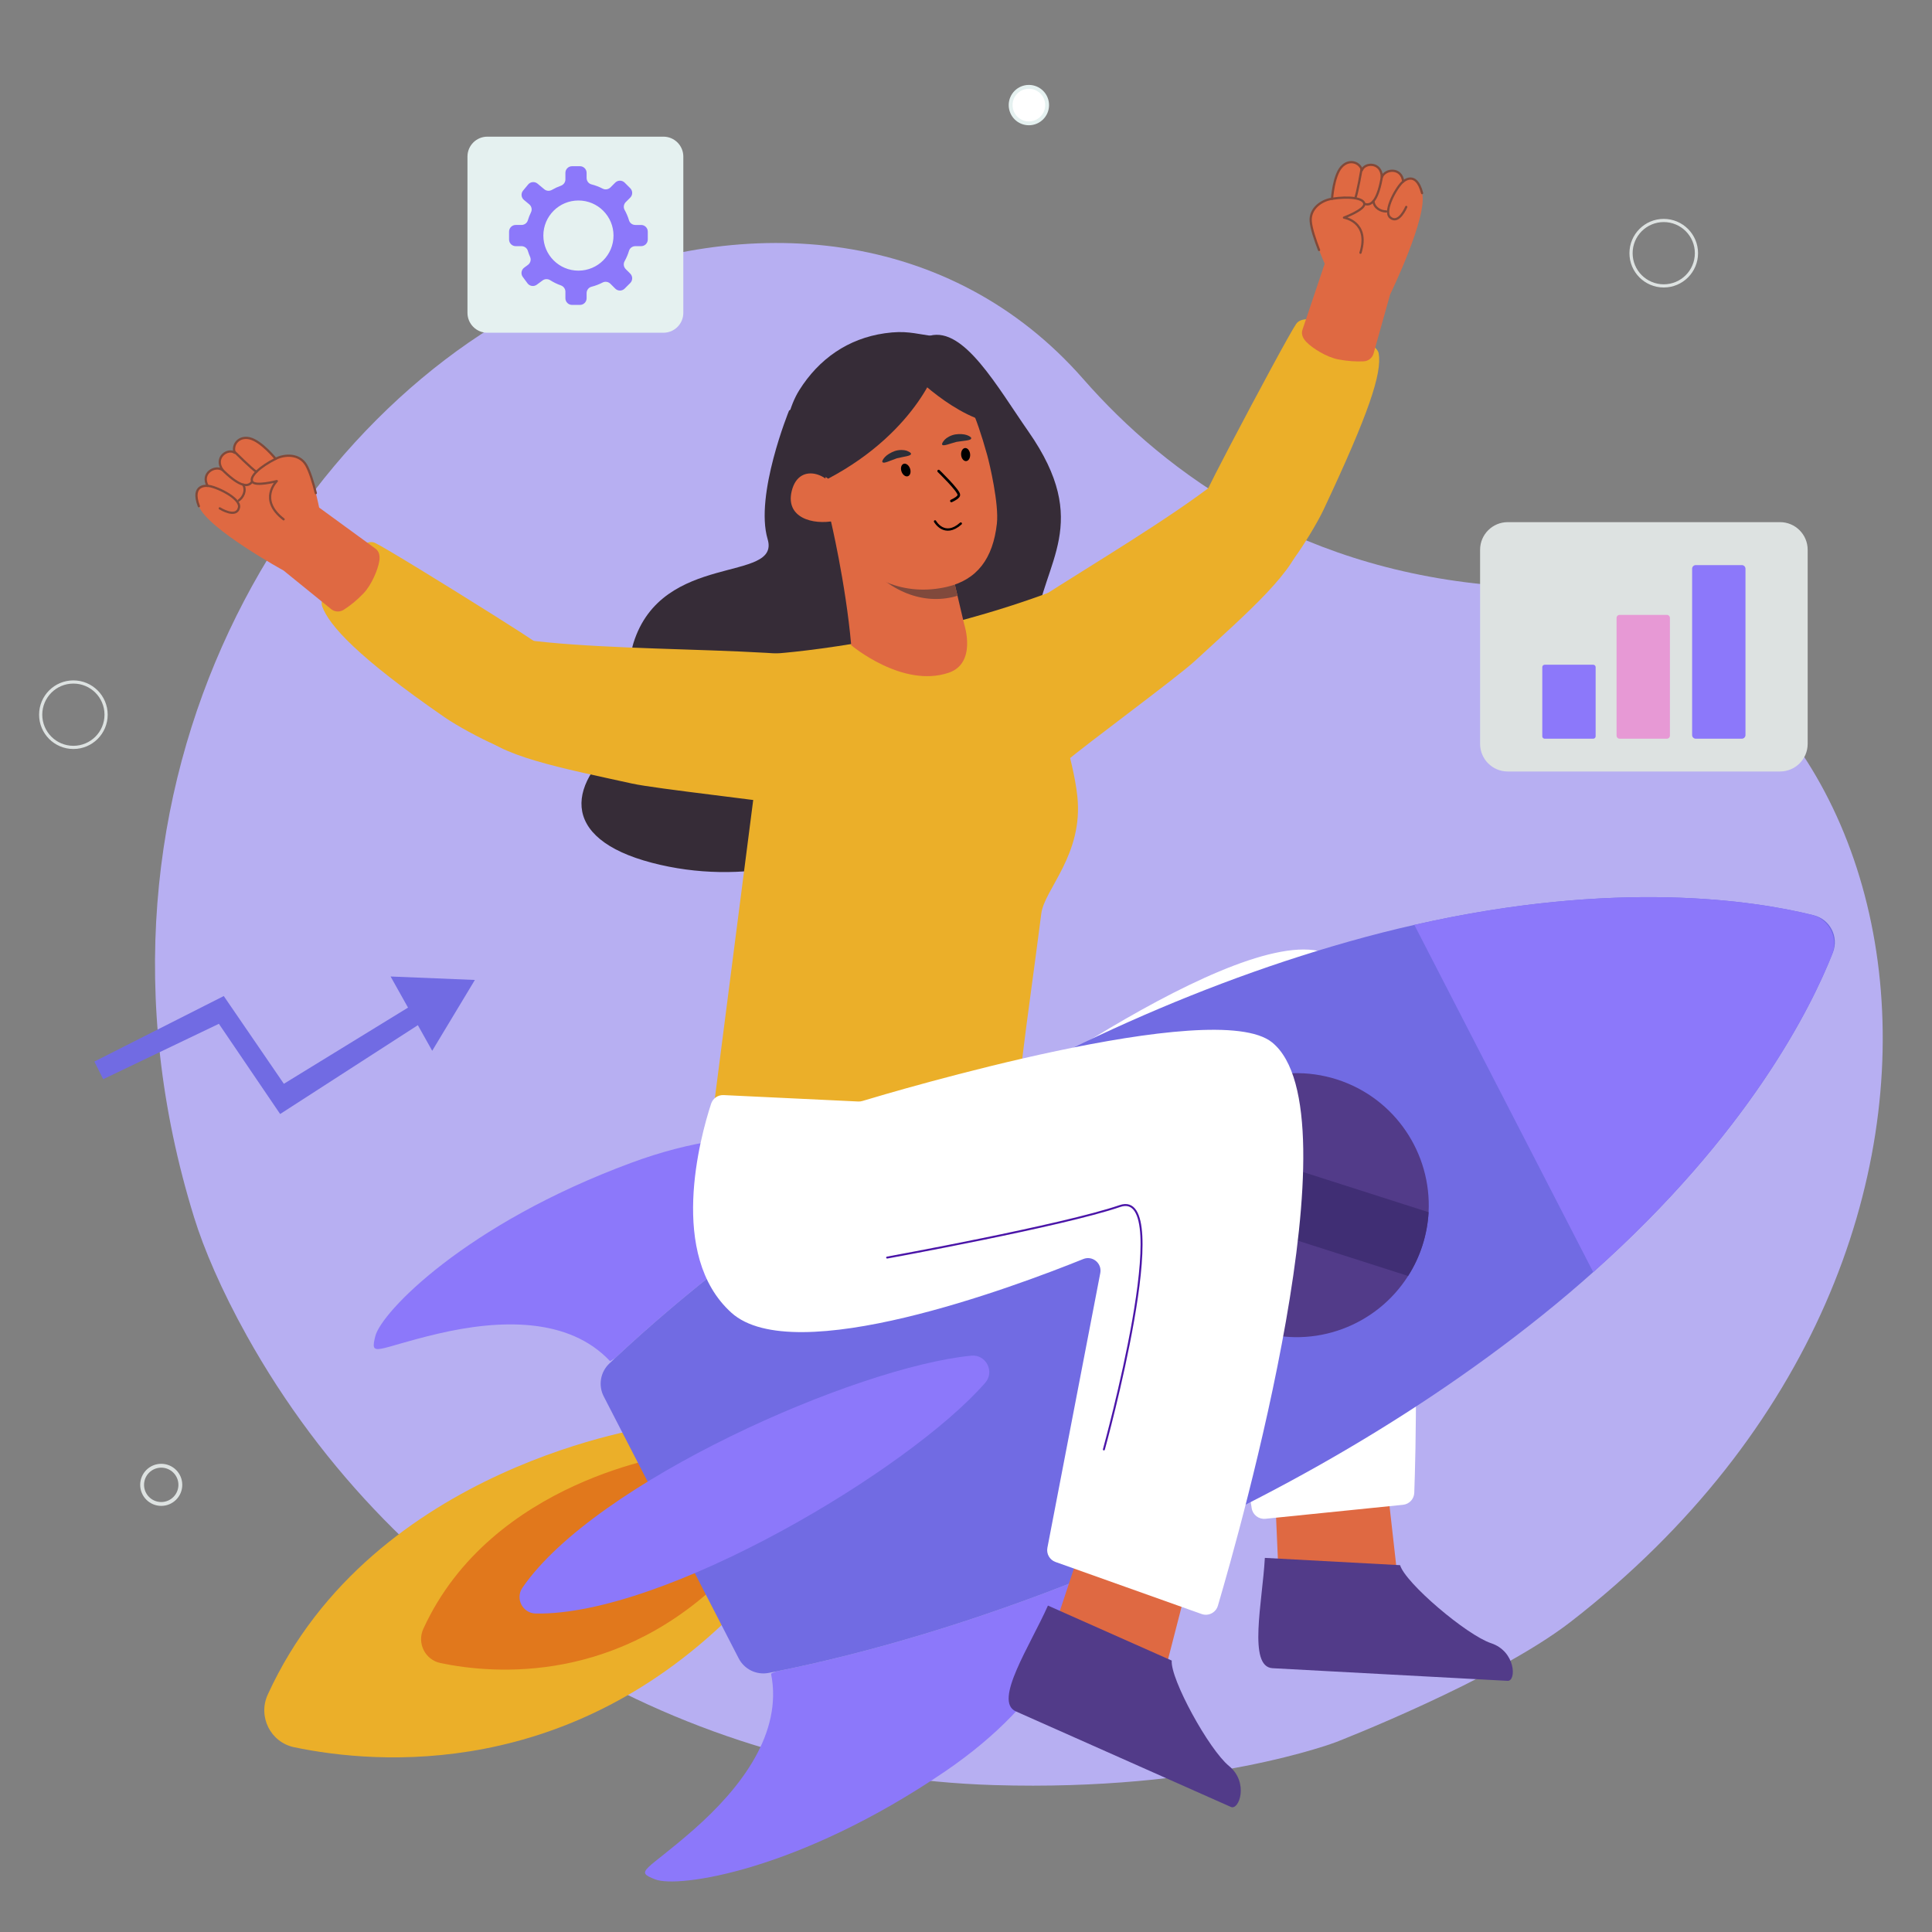 <?xml version="1.0" encoding="UTF-8" standalone="no"?><!DOCTYPE svg PUBLIC "-//W3C//DTD SVG 1.1//EN" "http://www.w3.org/Graphics/SVG/1.1/DTD/svg11.dtd"><svg width="100%" height="100%" viewBox="0 0 500 500" version="1.1" xmlns="http://www.w3.org/2000/svg" xmlns:xlink="http://www.w3.org/1999/xlink" xml:space="preserve" xmlns:serif="http://www.serif.com/" style="fill-rule:evenodd;clip-rule:evenodd;stroke-linejoin:round;stroke-miterlimit:2;"><rect x="0" y="0" width="500" height="500" fill="#808080" stroke="none"/><g><g transform="matrix(1.231,0,0,1.231,-57.533,-58.876)"><path d="M255.731,423.116c-65.304,-1.984 -125.304,-37.376 -157.097,-94.451c-5.37,-9.642 -9.043,-18.281 -11.085,-24.881c-28.551,-92.276 21.985,-171.321 78.473,-195.481c37.926,-16.219 80.742,-12.425 108.461,19.214c17.462,19.931 46.223,41.122 90.558,43.666c85.981,4.935 114.598,138.003 11.926,217.592c-15.9,12.325 -49.302,25.287 -49.302,25.287c0,-0 -27.055,10.417 -71.934,9.054Z" style="fill:#b7aff2;fill-rule:nonzero;"/></g><g transform="matrix(1.231,0,0,1.231,-57.533,-58.876)"><path d="M66.577,271.001l27.203,-13.77l12.636,18.447l32.118,-19.711l2.474,3.243l-35.375,22.821l-12.879,-18.964l-24.323,11.646l-1.854,-3.712Z" style="fill:#716be3;fill-rule:nonzero;"/></g><g transform="matrix(1.231,0,0,1.231,-57.533,-58.876)"><path d="M128.853,253.121l8.748,15.62l8.971,-14.892l-17.719,-0.728Z" style="fill:#716be3;fill-rule:nonzero;"/></g><g transform="matrix(1.231,0,0,1.231,-57.533,-58.876)"><path d="M186.212,117.781l-37.015,0c-2.31,0 -4.182,-1.873 -4.182,-4.183l-0,-32.856c-0,-2.31 1.872,-4.183 4.182,-4.183l37.015,-0c2.31,-0 4.183,1.873 4.183,4.183l0,32.856c0,2.31 -1.873,4.183 -4.183,4.183Z" style="fill:#e5f1f0;"/></g><g transform="matrix(1.231,0,0,1.231,-57.533,-58.876)"><path d="M168.342,104.727c-4.073,-0 -7.374,-3.302 -7.374,-7.375c0,-4.073 3.301,-7.374 7.374,-7.374c4.073,-0 7.375,3.301 7.375,7.374c-0,4.073 -3.302,7.375 -7.375,7.375Zm13.183,-9.604l-1.214,-0c-0.606,-0 -1.156,-0.386 -1.331,-0.967c-0.231,-0.77 -0.544,-1.504 -0.927,-2.194c-0.3,-0.538 -0.192,-1.212 0.243,-1.648l0.94,-0.939c0.546,-0.547 0.546,-1.432 -0,-1.978l-1.175,-1.175c-0.546,-0.546 -1.432,-0.546 -1.978,-0l-0.994,0.995c-0.433,0.433 -1.1,0.555 -1.644,0.273c-0.742,-0.385 -1.532,-0.69 -2.36,-0.9c-0.608,-0.155 -1.023,-0.72 -1.023,-1.348l-0,-1.072c-0,-0.773 -0.626,-1.399 -1.398,-1.399l-1.661,-0c-0.772,-0 -1.399,0.626 -1.399,1.399l0,1.381c0,0.604 -0.391,1.127 -0.961,1.328c-0.648,0.23 -1.268,0.518 -1.855,0.858c-0.517,0.3 -1.161,0.263 -1.621,-0.118l-1.428,-1.186c-0.595,-0.493 -1.477,-0.412 -1.97,0.183l-1.061,1.278c-0.493,0.594 -0.411,1.476 0.183,1.969l1.112,0.923c0.493,0.409 0.65,1.103 0.367,1.678c-0.266,0.54 -0.489,1.106 -0.665,1.691c-0.175,0.581 -0.724,0.968 -1.331,0.968l-1.214,-0c-0.773,-0 -1.399,0.627 -1.399,1.399l0,1.661c0,0.772 0.626,1.398 1.399,1.398l1.206,-0c0.61,-0 1.164,0.388 1.34,0.972c0.133,0.441 0.293,0.869 0.477,1.285c0.263,0.594 0.07,1.29 -0.452,1.676l-0.79,0.583c-0.622,0.459 -0.753,1.335 -0.294,1.956l0.986,1.336c0.459,0.622 1.335,0.753 1.957,0.294l1.22,-0.901c0.473,-0.35 1.107,-0.355 1.604,-0.041c0.695,0.44 1.442,0.806 2.23,1.084c0.568,0.201 0.96,0.723 0.96,1.326l0,1.384c0,0.772 0.626,1.398 1.399,1.398l1.661,0c0.772,0 1.398,-0.626 1.398,-1.398l-0,-1.073c-0,-0.628 0.415,-1.192 1.024,-1.347c0.823,-0.21 1.609,-0.512 2.348,-0.894c0.542,-0.281 1.206,-0.159 1.638,0.273l1.011,1.011c0.546,0.546 1.432,0.546 1.978,0l1.175,-1.174c0.546,-0.547 0.546,-1.432 -0,-1.978l-0.948,-0.948c-0.436,-0.436 -0.544,-1.111 -0.243,-1.649c0.387,-0.694 0.703,-1.433 0.935,-2.208c0.175,-0.58 0.725,-0.967 1.331,-0.967l1.214,-0c0.772,-0 1.399,-0.626 1.399,-1.398l-0,-1.661c-0,-0.772 -0.627,-1.399 -1.399,-1.399Z" style="fill:#8c78fa;fill-rule:nonzero;"/></g><g transform="matrix(1.231,0,0,1.231,-57.533,-58.876)"><path d="M420.962,210.021l-57.247,-0c-3.209,-0 -5.811,-2.601 -5.811,-5.81l-0,-40.799c-0,-3.209 2.602,-5.811 5.811,-5.811l57.247,0c3.209,0 5.81,2.602 5.81,5.811l0,40.799c0,3.209 -2.601,5.81 -5.81,5.81Z" style="fill:#dde2e1;fill-rule:nonzero;"/></g><g transform="matrix(1.231,0,0,1.231,-57.533,-58.876)"><path d="M397.166,203.128l-9.925,-0c-0.356,-0 -0.645,-0.289 -0.645,-0.646l0,-24.739c0,-0.357 0.289,-0.646 0.645,-0.646l9.925,-0c0.357,-0 0.646,0.289 0.646,0.646l0,24.739c0,0.357 -0.289,0.646 -0.646,0.646Z" style="fill:#e799d5;fill-rule:nonzero;"/></g><g transform="matrix(1.231,0,0,1.231,-57.533,-58.876)"><path d="M412.933,203.128l-9.687,-0c-0.422,-0 -0.764,-0.343 -0.764,-0.765l-0,-34.967c-0,-0.423 0.342,-0.765 0.764,-0.765l9.687,0c0.422,0 0.765,0.342 0.765,0.765l-0,34.967c-0,0.422 -0.343,0.765 -0.765,0.765Z" style="fill:#8c78fa;fill-rule:nonzero;"/></g><g transform="matrix(1.231,0,0,1.231,-57.533,-58.876)"><path d="M381.696,203.128l-10.218,-0c-0.275,-0 -0.499,-0.224 -0.499,-0.499l0,-14.552c0,-0.276 0.224,-0.499 0.499,-0.499l10.218,0c0.276,0 0.499,0.223 0.499,0.499l0,14.552c0,0.275 -0.223,0.499 -0.499,0.499Z" style="fill:#8c78fa;fill-rule:nonzero;"/></g><g transform="matrix(1.231,0,0,1.231,-57.533,-58.876)"><path d="M84.651,359.994c0,2.219 -1.799,4.018 -4.018,4.018c-2.219,-0 -4.018,-1.799 -4.018,-4.018c-0,-2.219 1.799,-4.018 4.018,-4.018c2.219,-0 4.018,1.799 4.018,4.018Z" style="fill:none;fill-rule:nonzero;stroke:#dde2e1;stroke-width:0.81px;"/></g><g transform="matrix(1.231,0,0,1.231,-57.533,-58.876)"><path d="M403.39,101.057c0,3.798 -3.078,6.877 -6.876,6.877c-3.798,-0 -6.877,-3.079 -6.877,-6.877c-0,-3.797 3.079,-6.876 6.877,-6.876c3.798,-0 6.876,3.079 6.876,6.876Z" style="fill:none;stroke:#dde2e1;stroke-width:0.67px;stroke-linejoin:miter;"/></g><g transform="matrix(1.231,0,0,1.231,-57.533,-58.876)"><path d="M266.879,69.921c-0,2.119 -1.718,3.836 -3.837,3.836c-2.118,-0 -3.836,-1.717 -3.836,-3.836c-0,-2.119 1.718,-3.836 3.836,-3.836c2.119,-0 3.837,1.717 3.837,3.836Z" style="fill:#fff;fill-rule:nonzero;stroke:#e5f1f0;stroke-width:0.81px;"/></g><g transform="matrix(1.231,0,0,1.231,-82.251,-81.202)"><path d="M89.122,216.217c0,3.798 -3.079,6.877 -6.877,6.877c-3.798,-0 -6.876,-3.079 -6.876,-6.877c0,-3.798 3.078,-6.876 6.876,-6.876c3.798,0 6.877,3.078 6.877,6.876Z" style="fill:none;stroke:#dde2e1;stroke-width:0.67px;stroke-linejoin:miter;"/></g><g transform="matrix(1.231,0,0,1.231,-57.533,-58.876)"><path d="M184.295,347.692c-0,0 -59.135,8.001 -81.267,56.395c-2.117,4.629 0.575,10.032 5.558,11.073c17.615,3.679 58.126,6.855 93.488,-29.228l-17.779,-38.24Z" style="fill:#ebaf29;fill-rule:nonzero;"/></g><g transform="matrix(1.231,0,0,1.231,-57.533,-58.876)"><path d="M188.497,353.657c-0,-0 -38.393,5.194 -52.762,36.614c-1.375,3.005 0.373,6.513 3.608,7.189c11.437,2.388 37.738,4.45 60.697,-18.976l-11.543,-24.827Z" style="fill:#e1781c;fill-rule:nonzero;"/></g><g transform="matrix(1.231,0,0,1.231,-57.533,-58.876)"><path d="M212.623,134.149c0,-0 -7.256,17.766 -4.504,27.024c2.752,9.258 -22.168,2.509 -28.209,21.84c-2.132,6.821 3.156,16.116 -1.296,19.491c-12.732,9.652 -14.613,21.551 5.222,26.723c37.697,9.831 77.027,-19.397 80.592,-49.699c1.603,-13.622 12.019,-21.634 -1.472,-40.967c-6.581,-9.431 -13.534,-22.03 -20.706,-20.162c-7.171,1.867 -29.627,15.75 -29.627,15.75Z" style="fill:#362c37;fill-rule:nonzero;"/></g><g transform="matrix(1.231,0,0,1.231,-57.533,-58.876)"><path d="M314.88,363.851l0.648,14.822l25,0.565l-2.525,-22.418c-0,0 -16.38,-1.011 -23.123,7.031Z" style="fill:#df6942;fill-rule:nonzero;"/></g><g transform="matrix(1.231,0,0,1.231,-57.533,-58.876)"><path d="M213.454,299.383c-1.133,0.372 -1.873,1.454 -1.815,2.645c0.363,7.424 2.834,33.018 19.648,39.527c16.486,6.381 53.337,-26.011 65.012,-36.838c1.55,-1.437 4.071,-0.556 4.398,1.533l9.19,58.661c0.217,1.386 1.48,2.36 2.876,2.218l28.932,-2.941c1.312,-0.133 2.324,-1.21 2.371,-2.528c0.576,-15.9 2.954,-109.136 -20.141,-113.922c-20.431,-4.233 -77.829,38.683 -82.784,42.424c-0.233,0.176 -0.486,0.306 -0.762,0.397l-26.925,8.824Z" style="fill:#fff;fill-rule:nonzero;"/></g><g transform="matrix(1.231,0,0,1.231,-57.533,-58.876)"><path d="M312.652,375.351c-0.496,9.214 -3.612,22.908 1.62,23.19c4.301,0.231 47.501,2.556 49.407,2.658c1.906,0.103 1.722,-6.192 -3.444,-7.904c-5.166,-1.712 -18.072,-12.691 -19.146,-16.413l-28.437,-1.531Z" style="fill:#523b89;fill-rule:nonzero;"/></g><g transform="matrix(1.231,0,0,1.231,-57.533,-58.876)"><path d="M174.993,333.994c-8.706,-9.287 -23.225,-8.807 -36.186,-5.776c-12.966,3.05 -14.335,5.18 -13.167,0.518c1.249,-5.009 18.913,-23.529 53.776,-36.435c25.903,-9.577 42.793,-4.415 50.612,-0.447c-21.231,13.588 -39.663,28.062 -53.983,41.506l-0.012,0.006c-0.623,0.397 -0.986,0.615 -1.04,0.628Z" style="fill:#8c78fa;fill-rule:nonzero;"/></g><g transform="matrix(1.231,0,0,1.231,-57.533,-58.876)"><path d="M184.475,442.939c-4.473,-1.755 -1.95,-1.645 8.06,-10.433c9.997,-8.781 18.817,-20.325 16.303,-32.816c0.042,-0.037 0.418,-0.2 1.079,-0.464l0.012,-0.006c19.26,-3.857 41.775,-10.462 65.176,-19.868c-1.308,8.67 -6.91,25.419 -29.75,40.939c-30.748,20.896 -56.076,24.539 -60.88,22.648Z" style="fill:#8c78fa;fill-rule:nonzero;"/></g><g transform="matrix(1.231,0,0,1.231,-57.533,-58.876)"><path d="M275.105,379.352c-23.401,9.406 -45.916,16.011 -65.176,19.868l-0.012,0.006c-0.532,0.103 -1.06,0.206 -1.585,0.307c-2.546,0.492 -5.109,-0.752 -6.296,-3.057l-28.374,-55.074c-1.192,-2.314 -0.705,-5.133 1.185,-6.922c0.392,-0.371 0.787,-0.742 1.186,-1.114l0.012,-0.006c14.32,-13.444 32.752,-27.918 53.983,-41.506c29.33,-18.771 63.979,-35.841 100.427,-46.117c4.68,-1.323 9.234,-2.474 13.625,-3.465c42.841,-9.731 72.008,-5.011 83.966,-2.022c3.436,0.859 5.325,4.526 4.03,7.823c-4.508,11.471 -17.596,37.961 -50.39,67.195c-3.356,3 -6.937,6.04 -10.731,9.082c-29.526,23.713 -63.539,42.017 -95.85,55.002Z" style="fill:#716be3;fill-rule:nonzero;"/></g><g transform="matrix(1.231,0,0,1.231,-57.533,-58.876)"><path d="M381.686,315.268l-37.606,-72.996c42.267,-9.601 71.225,-5.134 83.476,-2.143c3.702,0.904 5.747,4.873 4.334,8.412c-4.676,11.713 -17.849,37.884 -50.204,66.727Z" style="fill:#8c78fa;fill-rule:nonzero;"/></g><g transform="matrix(1.231,0,0,1.231,-57.533,-58.876)"><path d="M310.895,327.627c-12.277,-3.939 -19.915,-15.613 -19.266,-27.911c0.125,-2.316 0.553,-4.666 1.293,-6.977c0.739,-2.311 1.761,-4.461 3.016,-6.425c6.592,-10.397 19.589,-15.469 31.871,-11.548c12.277,3.938 19.916,15.612 19.266,27.91c-0.124,2.316 -0.553,4.666 -1.292,6.977c-0.739,2.311 -1.761,4.462 -3.016,6.426c-6.592,10.396 -19.589,15.468 -31.872,11.548Z" style="fill:#523b89;fill-rule:nonzero;"/></g><g transform="matrix(1.231,0,0,1.231,-57.533,-58.876)"><path d="M342.767,316.079l-51.138,-16.363c0.125,-2.316 0.553,-4.666 1.293,-6.977c0.739,-2.311 1.761,-4.461 3.016,-6.425l51.137,16.362c-0.124,2.316 -0.553,4.666 -1.292,6.977c-0.739,2.311 -1.761,4.462 -3.016,6.426Z" style="fill:#402e74;fill-rule:nonzero;"/></g><g transform="matrix(1.231,0,0,1.231,-57.533,-58.876)"><path d="M250.941,332.836c-24.18,2.361 -79.108,26.501 -94.37,48.787c-1.56,2.278 0.033,5.372 2.794,5.424c27.006,0.51 78.549,-30.201 94.508,-48.519c2.036,-2.337 0.153,-5.993 -2.932,-5.692Z" style="fill:#8c78fa;fill-rule:nonzero;"/></g><g transform="matrix(1.231,0,0,1.231,-57.533,-58.876)"><path d="M196.5,282.801l12.539,-97.518c0,-0 27.986,-1.692 58.149,-12.842c-0,0 0.353,8.221 0.89,20.089c0.169,3.74 4.26,14.397 5.15,22.678c1.32,12.288 -6.917,19.553 -7.574,24.678c-3.173,24.747 -5.512,38.133 -4.721,45.206c1.59,14.232 -45.286,17.682 -64.433,-2.291Z" style="fill:#ebaf29;fill-rule:nonzero;"/></g><g transform="matrix(1.231,0,0,1.231,-57.533,-58.876)"><path d="M270.466,208.218c4.929,-4.179 23.63,-17.893 27.481,-21.436c11.052,-10.158 21.719,-19.327 22.528,-26.014c0.414,-3.427 -4.881,-5.171 -7.571,-8.214c-1.267,-1.431 -2.752,-2.463 -4.58,-2.959c-4.163,-1.141 3.534,-6.457 -5.664,-0.567c-3.156,2.021 3.979,-3.086 0,0c-20.652,16.01 -61.389,36.265 -60.179,44.442c1.195,8.178 6.31,33.155 27.985,14.748Z" style="fill:#ebaf29;fill-rule:nonzero;"/></g><g transform="matrix(1.231,0,0,1.231,-57.533,-58.876)"><path d="M301.493,163.294c2.6,3.766 7.17,5.88 11.698,4.408c2.22,-0.723 3.713,0.088 5.677,-2.581c1.864,-2.522 4.811,-7.33 6.164,-10.208c9.502,-20.217 12.281,-28.62 11.553,-32.812c-0.297,-1.716 -4.616,-3.631 -8.786,-5.573c-3.437,-1.601 -7.388,-2.328 -8.55,-0.624c-1.3,1.892 -8.365,15.039 -13.538,24.903c-0.08,0.151 -0.161,0.302 -0.241,0.453c-0.004,0.02 -0.017,0.038 -0.031,0.056c-0.245,0.472 -0.475,0.927 -0.716,1.379c-1.828,3.493 -3.32,6.407 -4.071,7.976c-2.236,4.609 -1.484,9.272 0.841,12.623Z" style="fill:#ebaf29;fill-rule:nonzero;"/></g><g transform="matrix(1.231,0,0,1.231,-57.533,-58.876)"><path d="M338.986,109.742l-3.485,12.437c-0.274,0.923 -1.101,1.56 -2.062,1.611c-1.526,0.079 -3.329,-0.012 -5.407,-0.413c-2.348,-0.455 -5.353,-2.301 -6.657,-3.658c-0.688,-0.716 -1.139,-1.618 -0.817,-2.557l4.675,-13.894c0,0 -2.739,-6.157 -2.937,-8.933c-0.198,-2.776 2.422,-4.437 4.481,-4.715c0,-0 0.304,-4.752 1.936,-6.638c1.631,-1.875 3.927,-1.027 4.352,0.634c0.537,-1.648 4.157,-1.794 4.174,1.474c0.699,-1.802 4.165,-2.131 4.494,0.912c0,0 2.704,-2.505 3.972,2.422c1.267,4.916 -6.719,21.318 -6.719,21.318Z" style="fill:#df6942;fill-rule:nonzero;"/></g><g transform="matrix(1.231,0,0,1.231,-57.533,-58.876)"><path d="M324.046,100.384c-0.767,-1.983 -1.641,-4.525 -1.75,-6.049c-0.198,-2.776 2.422,-4.437 4.481,-4.715c0,-0 0.304,-4.752 1.936,-6.638c1.631,-1.875 3.927,-1.027 4.352,0.634c0.537,-1.648 4.157,-1.794 4.174,1.474c0.699,-1.802 4.165,-2.131 4.494,0.912c0,0 2.704,-2.505 3.972,2.422" style="fill:none;stroke:#814939;stroke-width:0.47px;stroke-linecap:round;"/></g><g transform="matrix(1.231,0,0,1.231,-57.533,-58.876)"><path d="M332.756,100.963c2.01,-6.522 -3.473,-7.384 -3.473,-7.384c-0,0 4.364,-1.636 4.281,-2.874c-0.083,-1.237 -3.162,-1.648 -6.792,-1.088" style="fill:none;stroke:#814939;stroke-width:0.47px;stroke-linecap:round;"/></g><g transform="matrix(1.231,0,0,1.231,-57.533,-58.876)"><path d="M332.983,83.38c0,0 -0.898,5.138 -1.326,6.135" style="fill:none;stroke:#814939;stroke-width:0.47px;stroke-linecap:round;"/></g><g transform="matrix(1.231,0,0,1.231,-57.533,-58.876)"><path d="M333.749,90.73c1.38,0.413 2.736,-0.97 3.566,-6.076" style="fill:none;stroke:#814939;stroke-width:0.47px;stroke-linecap:round;"/></g><g transform="matrix(1.231,0,0,1.231,-57.533,-58.876)"><path d="M335.474,90.112c0.155,1.491 1.637,2.187 2.695,2.169" style="fill:none;stroke:#814939;stroke-width:0.47px;stroke-linecap:round;"/></g><g transform="matrix(1.231,0,0,1.231,-57.533,-58.876)"><path d="M341.731,86.002c-1.206,0.857 -4.292,6.177 -2.733,7.542c1.811,1.587 3.381,-2.213 3.381,-2.213" style="fill:none;stroke:#814939;stroke-width:0.47px;stroke-linecap:round;"/></g><g transform="matrix(1.231,0,0,1.231,-57.533,-58.876)"><path d="M273.233,375.424l-4.677,14.08l23.157,9.437l5.631,-21.846c-0,0 -14.945,-6.782 -24.111,-1.671Z" style="fill:#df6942;fill-rule:nonzero;"/></g><g transform="matrix(1.231,0,0,1.231,-57.533,-58.876)"><path d="M198.873,278.053c-1.191,-0.057 -2.268,0.69 -2.638,1.824c-2.307,7.066 -9.12,31.86 4.271,43.934c13.159,11.865 59.319,-5.375 73.975,-11.291c1.939,-0.783 3.968,0.896 3.573,2.951l-11.118,57.753c-0.246,1.28 0.479,2.549 1.707,2.986l30.717,10.94c1.428,0.509 2.989,-0.284 3.418,-1.739c4.85,-16.445 29.518,-103.711 11.404,-118.429c-12.045,-9.787 -80.116,10.492 -86.14,12.313c-0.289,0.088 -0.582,0.122 -0.882,0.108l-28.287,-1.35Z" style="fill:#fff;fill-rule:nonzero;"/></g><g transform="matrix(1.231,0,0,1.231,-57.533,-58.876)"><path d="M267.052,385.375c-3.747,8.432 -11.538,20.116 -6.75,22.244c3.936,1.749 43.47,19.317 45.215,20.092c1.745,0.775 3.816,-5.172 -0.401,-8.613c-4.216,-3.44 -12.362,-18.298 -12.039,-22.159l-26.025,-11.564Z" style="fill:#523b89;fill-rule:nonzero;"/></g><g transform="matrix(1.231,0,0,1.231,-57.533,-58.876)"><path d="M214.133,217.289c-6.361,-1.138 -29.421,-3.604 -34.53,-4.733c-14.659,-3.232 -28.488,-5.804 -32.546,-11.179c-2.08,-2.756 1.623,-6.924 2.421,-10.906c0.376,-1.874 1.142,-3.512 2.474,-4.859c3.027,-3.078 -6.299,-3.808 4.613,-3.335c3.744,0.162 -4.991,-0.67 0,0c25.899,3.47 71.298,0.524 74.359,8.202c3.074,7.672 11.197,31.84 -16.791,26.81Z" style="fill:#ebaf29;fill-rule:nonzero;"/></g><g transform="matrix(1.231,0,0,1.231,-57.533,-58.876)"><path d="M164.739,194.026c-0.356,4.563 -3.246,8.686 -7.901,9.688c-2.283,0.49 -3.166,1.94 -6.205,0.619c-2.879,-1.245 -7.842,-3.922 -10.457,-5.73c-18.372,-12.71 -24.231,-19.298 -25.707,-23.288c-0.604,-1.634 1.403,-4.741 4.034,-8.515c2.168,-3.11 5.219,-5.724 7.08,-4.834c2.074,0.984 14.787,8.803 24.215,14.734c0.145,0.09 0.29,0.181 0.435,0.271c0.013,0.015 0.034,0.024 0.055,0.033c0.449,0.286 0.877,0.563 1.312,0.833c3.336,2.102 6.089,3.872 7.527,4.852c4.248,2.863 5.94,7.272 5.612,11.337Z" style="fill:#ebaf29;fill-rule:nonzero;"/></g><g transform="matrix(1.231,0,0,1.231,-57.533,-58.876)"><path d="M214.77,129.86c4.135,-6.594 10.267,-10.864 17.972,-11.967c4.347,-0.622 6.264,0.055 9.508,0.506c3.244,0.45 6.287,1.775 8.494,4.195c2.621,2.875 4.934,6.172 5.839,9.955c0.929,3.886 1.863,7.799 2.064,11.79c0.202,3.991 -0.369,8.107 -2.292,11.61l-9.837,3.018c-5.531,0.891 -10.131,13.217 -15.703,12.634c-5.572,-0.584 -12.266,-12.082 -15.763,-16.459c-4.859,-6.081 -4.418,-18.688 -0.282,-25.282Z" style="fill:#362c37;fill-rule:nonzero;"/></g><g transform="matrix(1.231,0,0,1.231,-57.533,-58.876)"><path d="M246.191,189.259c-9.734,3.308 -20.5,-5.785 -20.5,-5.785c-1.164,-13.146 -4.372,-26.56 -4.372,-26.56c-3.08,-7.902 12.023,-21.309 22.718,1.611l1.303,3.078l4.115,17.513c0,-0 2.7,8.117 -3.264,10.143Z" style="fill:#df6942;fill-rule:nonzero;"/></g><g transform="matrix(1.231,0,0,1.231,-57.533,-58.876)"><path d="M248.015,173.084c-6.33,1.932 -13.851,-0.223 -19.688,-7.468l17.156,-3.802l2.532,11.27Z" style="fill:#80493c;fill-rule:nonzero;"/></g><g transform="matrix(1.231,0,0,1.231,-57.533,-58.876)"><path d="M245.78,171.212c-8.64,1.995 -17.476,-1.207 -22.35,-9.82c-7.086,-12.519 -1.511,-16.459 1.366,-20.805c3.943,-5.957 9.513,-11.392 14.855,-12.469c6.424,-1.296 9.687,-2.34 14.619,15.35c0.512,1.837 2.511,10.324 2.046,14.452c-0.821,7.312 -4.136,11.813 -10.536,13.292Z" style="fill:#df6942;fill-rule:nonzero;"/></g><g transform="matrix(1.231,0,0,1.231,-57.533,-58.876)"><path d="M222.888,152.433c-0.765,-4.756 -8.101,-7.883 -9.699,-1.391c-1.384,5.621 4.393,7.214 9.04,6.285l0.659,-4.894Z" style="fill:#df6942;fill-rule:nonzero;"/></g><g transform="matrix(1.231,0,0,1.231,-57.533,-58.876)"><path d="M236.585,145.401c0.455,-0.272 1.082,0.064 1.4,0.751c0.318,0.686 0.207,1.463 -0.248,1.735c-0.455,0.273 -1.082,-0.064 -1.4,-0.75c-0.318,-0.687 -0.207,-1.463 0.248,-1.736Z" style="fill-rule:nonzero;"/></g><g transform="matrix(1.231,0,0,1.231,-57.533,-58.876)"><path d="M238.265,143.256c-0.03,0.456 -1.45,0.54 -2.957,0.916c-1.517,0.529 -2.772,1.175 -3.018,0.83c-0.195,-0.107 0.04,-0.607 0.475,-1.075c0.435,-0.469 1.208,-0.96 2.105,-1.28c0.963,-0.309 1.902,-0.238 2.43,-0.078c0.657,0.256 0.98,0.46 0.965,0.687Z" style="fill:#2c2e38;fill-rule:nonzero;"/></g><g transform="matrix(1.231,0,0,1.231,-57.533,-58.876)"><path d="M244.073,146.862c-0,-0 4.289,4.155 4.247,5c0.038,0.438 -0.854,0.963 -1.566,1.283" style="fill:none;stroke:#000;stroke-width:0.55px;stroke-linecap:round;stroke-linejoin:miter;"/></g><g transform="matrix(1.231,0,0,1.231,-57.533,-58.876)"><path d="M249.756,142.024c-0.527,-0.059 -0.959,0.506 -0.964,1.262c-0.006,0.757 0.417,1.419 0.944,1.478c0.527,0.059 0.958,-0.506 0.964,-1.262c0.005,-0.757 -0.418,-1.418 -0.944,-1.478Z" style="fill-rule:nonzero;"/></g><g transform="matrix(1.231,0,0,1.231,-57.533,-58.876)"><path d="M244.822,141.315c0.235,0.389 1.529,-0.212 3.035,-0.594c1.583,-0.253 2.99,-0.278 3.05,-0.701c0.123,-0.187 -0.314,-0.518 -0.913,-0.725c-0.599,-0.208 -1.508,-0.275 -2.448,-0.132c-0.993,0.185 -1.791,0.693 -2.185,1.085c-0.464,0.539 -0.657,0.873 -0.539,1.067Z" style="fill:#2c2e38;fill-rule:nonzero;"/></g><g transform="matrix(1.231,0,0,1.231,-57.533,-58.876)"><path d="M217.384,146.055l3.455,2.41c19.171,-10.099 23.655,-24.982 22.699,-23.922c-0,-0 -5.094,-2.708 -10.958,-2.21c-5.864,0.498 -17.088,2.491 -17.598,9.478c-0.51,6.987 2.402,14.244 2.402,14.244Z" style="fill:#362c37;fill-rule:nonzero;"/></g><g transform="matrix(1.231,0,0,1.231,-57.533,-58.876)"><path d="M236.833,124.721c-0,0 9.192,10.104 18.461,12.059c0,-0 -1.588,-12.911 -18.461,-12.059Z" style="fill:#362c37;fill-rule:nonzero;"/></g><g transform="matrix(1.231,0,0,1.231,-57.533,-58.876)"><path d="M243.315,157.443c0,-0 1.959,3.533 5.417,0.451" style="fill:none;stroke:#000;stroke-width:0.49px;stroke-linecap:round;stroke-linejoin:miter;"/></g><g transform="matrix(1.231,0,0,1.231,-57.533,-58.876)"><path d="M106.348,167.768l10.031,8.137c0.757,0.595 1.8,0.637 2.614,0.122c1.291,-0.816 2.71,-1.932 4.174,-3.46c1.653,-1.728 3.039,-4.972 3.319,-6.832c0.149,-0.982 -0.005,-1.979 -0.811,-2.56l-11.844,-8.638c0,-0 -1.322,-6.608 -2.764,-8.988c-1.443,-2.379 -4.541,-2.221 -6.382,-1.259c-0,0 -2.994,-3.702 -5.416,-4.299c-2.415,-0.587 -3.798,1.431 -3.186,3.032c-1.39,-1.034 -4.43,0.939 -2.555,3.616c-1.612,-1.067 -4.631,0.667 -3.141,3.341c0,0 -3.654,-0.483 -1.842,4.271c1.807,4.745 17.803,13.517 17.803,13.517Z" style="fill:#df6942;fill-rule:nonzero;"/></g><g transform="matrix(1.231,0,0,1.231,-57.533,-58.876)"><path d="M113.134,151.497c-0.52,-2.062 -1.276,-4.642 -2.067,-5.948c-1.443,-2.379 -4.541,-2.221 -6.382,-1.259c-0,0 -2.994,-3.702 -5.416,-4.299c-2.415,-0.587 -3.798,1.431 -3.186,3.032c-1.39,-1.034 -4.43,0.939 -2.555,3.616c-1.612,-1.067 -4.631,0.667 -3.141,3.341c0,0 -3.654,-0.483 -1.842,4.271" style="fill:none;stroke:#814939;stroke-width:0.47px;stroke-linecap:round;"/></g><g transform="matrix(1.231,0,0,1.231,-57.533,-58.876)"><path d="M106.36,157.004c-5.41,-4.163 -1.432,-8.034 -1.432,-8.034c0,0 -4.507,1.186 -5.155,0.128c-0.648,-1.058 1.628,-3.172 4.915,-4.813" style="fill:none;stroke:#814939;stroke-width:0.47px;stroke-linecap:round;"/></g><g transform="matrix(1.231,0,0,1.231,-57.533,-58.876)"><path d="M96.014,142.784c-0,-0 3.702,3.674 4.628,4.24" style="fill:none;stroke:#814939;stroke-width:0.47px;stroke-linecap:round;"/></g><g transform="matrix(1.231,0,0,1.231,-57.533,-58.876)"><path d="M99.636,149.225c-0.889,1.134 -2.794,0.789 -6.422,-2.899" style="fill:none;stroke:#814939;stroke-width:0.47px;stroke-linecap:round;"/></g><g transform="matrix(1.231,0,0,1.231,-57.533,-58.876)"><path d="M97.871,149.717c0.735,1.307 -0.072,2.731 -0.946,3.327" style="fill:none;stroke:#814939;stroke-width:0.47px;stroke-linecap:round;"/></g><g transform="matrix(1.231,0,0,1.231,-57.533,-58.876)"><path d="M90.389,149.978c1.48,0.002 7.072,2.562 6.589,4.577c-0.562,2.341 -4.038,0.147 -4.038,0.147" style="fill:none;stroke:#814939;stroke-width:0.47px;stroke-linecap:round;"/></g><g transform="matrix(1.231,0,0,1.231,-57.533,-58.876)"><path d="M233.242,312.214c0,0 36.977,-6.723 48.929,-10.831c11.953,-4.109 -3.361,51.17 -3.361,51.17" style="fill:none;stroke:#4a15a8;stroke-width:0.41px;stroke-linecap:round;"/></g></g></svg>